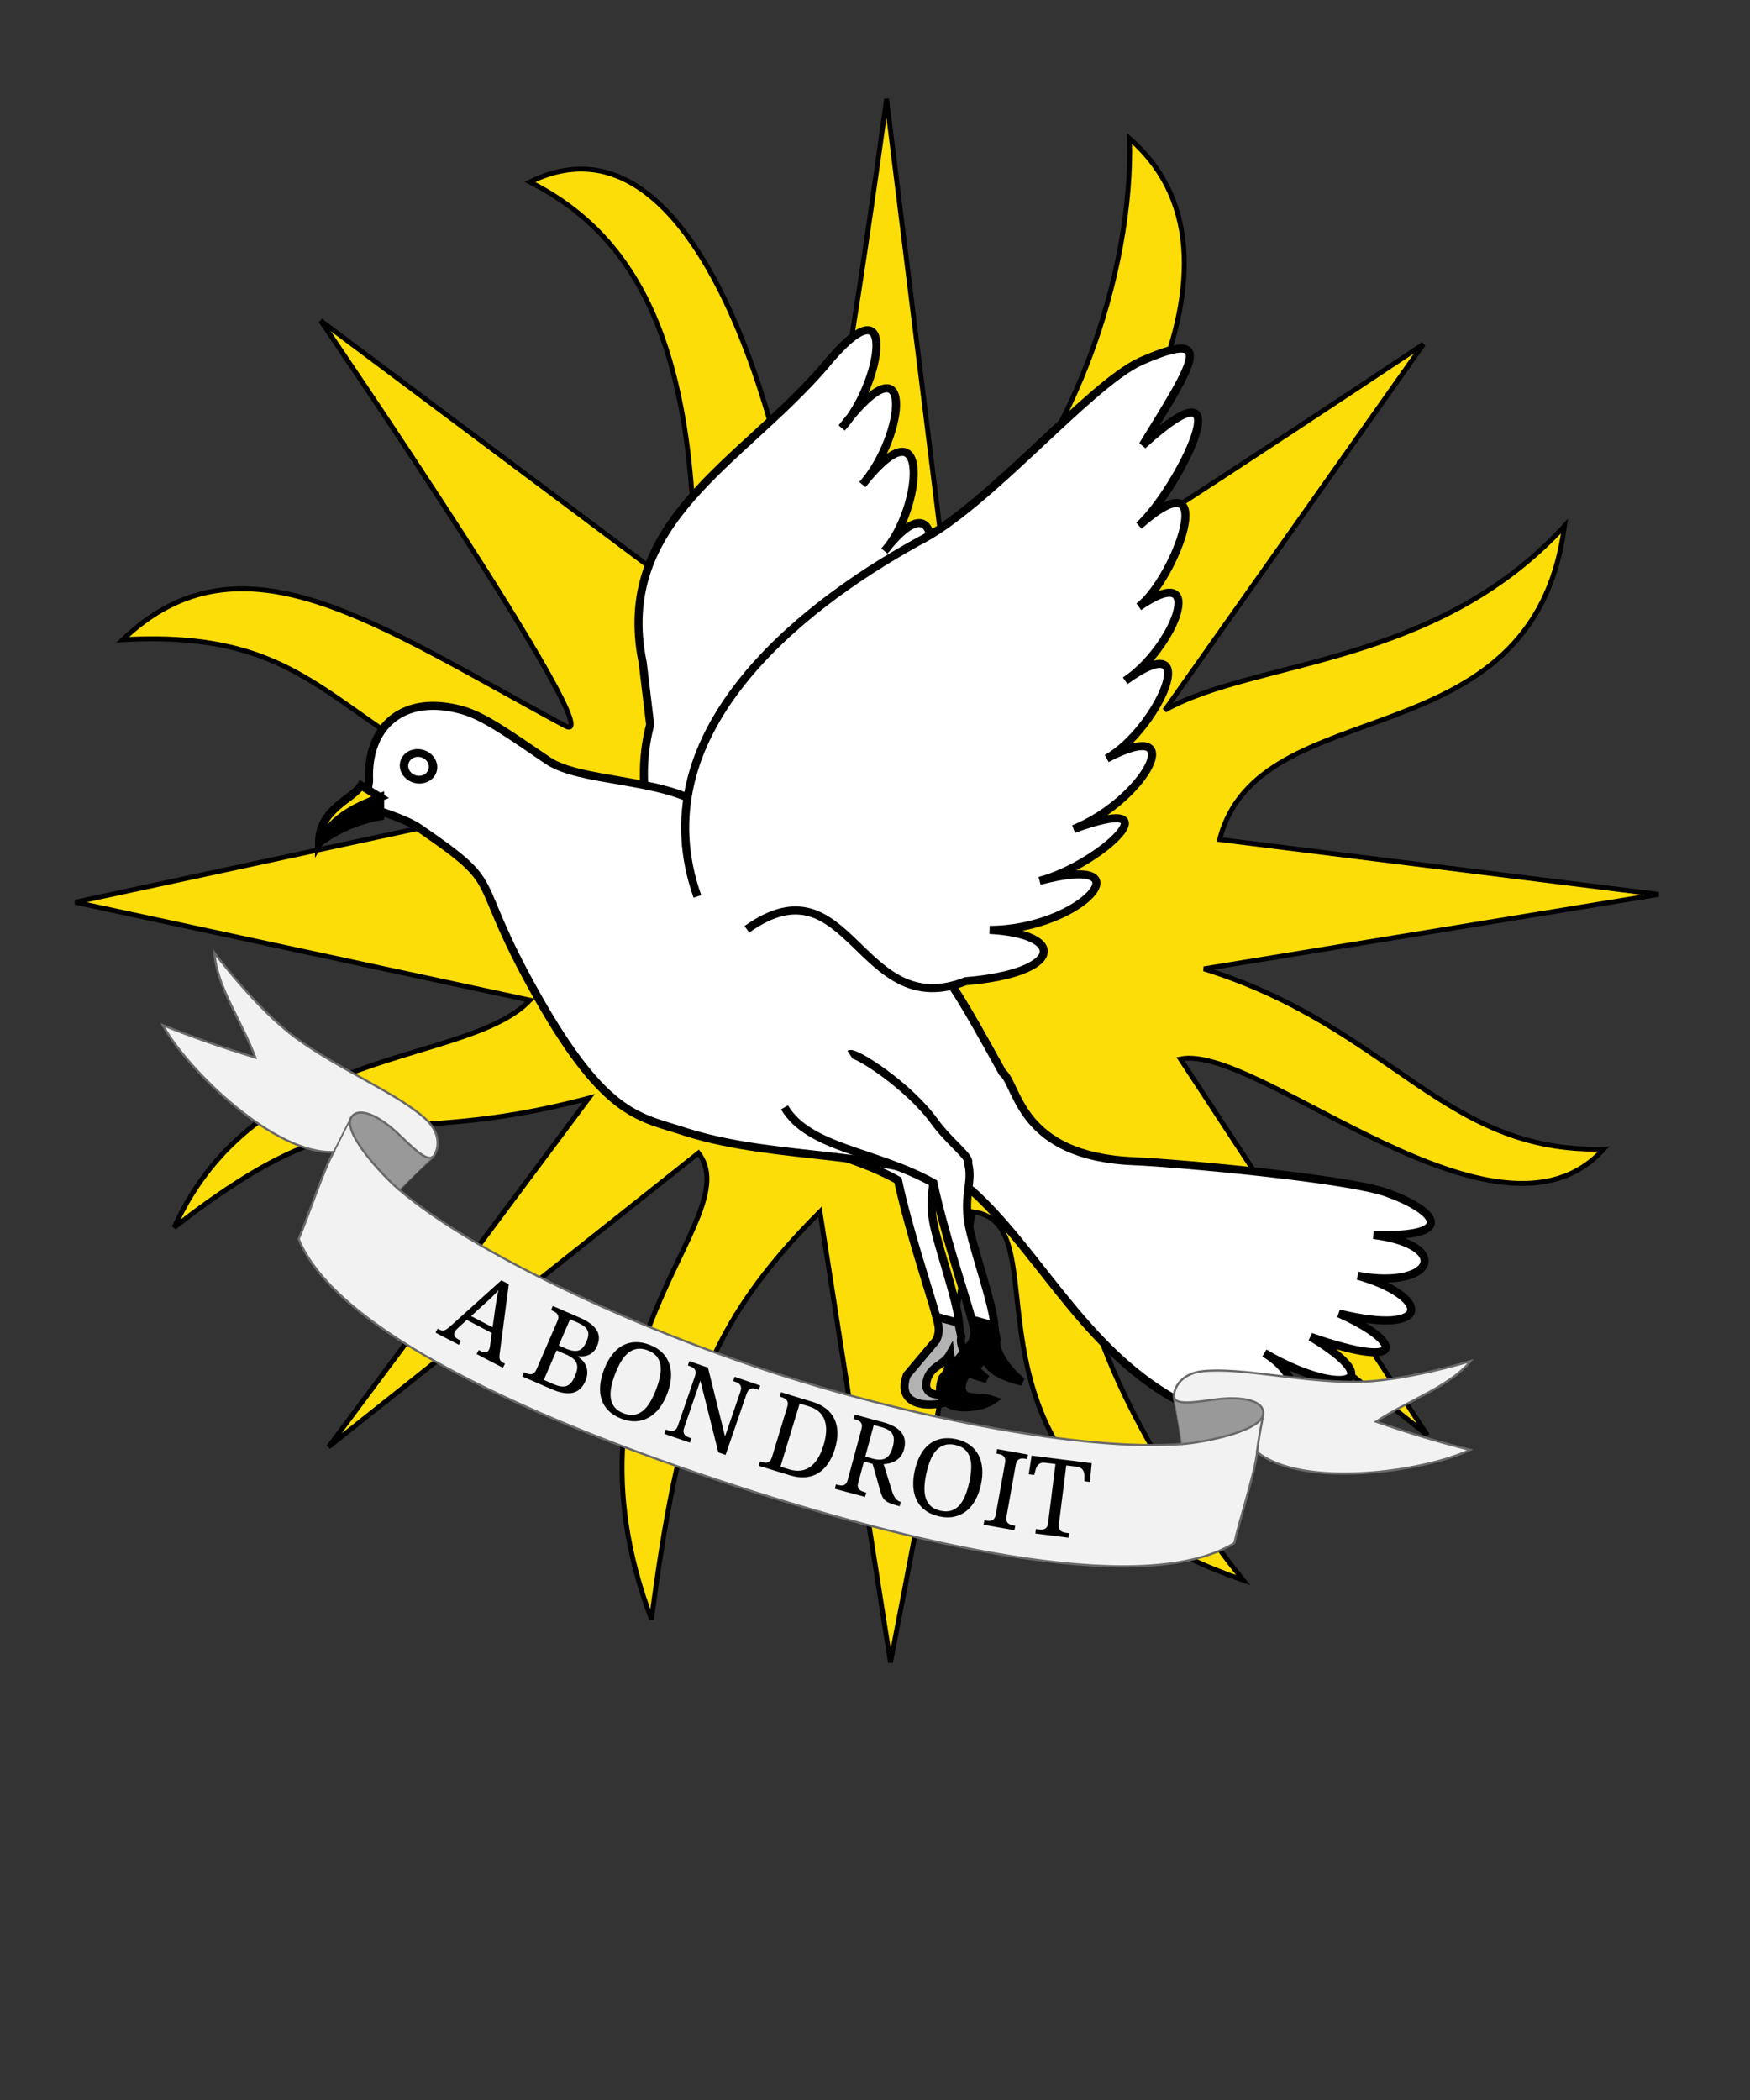 <?xml version="1.0" encoding="utf-8" ?>
    <svg version="1.1"
        baseProfile="full"
        xmlns="http://www.w3.org/2000/svg"
        xmlns:xlink="http://www.w3.org/1999/xlink" 
         xmlns:rdf="http://www.w3.org/1999/02/22-rdf-syntax-ns#"
         xmlns:cc="http://creativecommons.org/ns#"
         xmlns:dc="http://purl.org/dc/elements/1.1/" 
        xmlns:blazonML="http://drawshield.net/blazonML" preserveAspectRatio="xMidYMid meet" height="1200" width="1000" viewBox="0,0,1000,1200 "><rect x="0" y="0" width="1000" height="1200" fill="#333333" stroke="none"/><defs></defs><g ><g mask="url(#mask3)"><g><g  fill-opacity="0.0"  fill="#FFFFFF"><rect x='0' y='0' width='1000' height='1000'><title>Field</title></rect></g><g transform='translate(0,0)'><g  fill="#ffffff"><g class="PlaceCharge" transform=" translate(180,186.408) scale(1.846, 1.846) " >
<title>a dove</title><g fill="#fcdd07 " stroke="#000000" transform=" scale(1.213) translate(-57.143,-60.004)"><g  ><path d="m 203,2 15,121 C 251,94.7 266,45.4 265,12.1 303,45.4 253,111 239,129 236,134 340,64.6 340,64.6 L 274,158 c 23,-13 69,-11 102,-47 -8,61 -78,41 -88,80 l 112,14 -116,19 c 48,15 61,47 102,46 -27,30 -88,-27 -108,-23 l 63,96 -89,-71 c -5,20 3,59 42,108 -81,-28 -44,-91 -69,-94 -1,12 -21,115 -21,115 L 186,286 c -29,29 -36,51 -43,104 -26,-69 25,-102 12,-119 L 60.6,346 127,257 C 74.5,271 68.7,253 21.2,290 42.5,243 95.8,249 112,232 L -4.04,207 112,182 C 61.5,165 60.6,137 8.08,140 38.4,111 72.6,136 121,162 134,169 58.6,58.6 58.6,58.6 L 154,130 C 155,68 141,37.9 112,23.2 155,2.03 177,88.7 181,121 187,122 203,2 203,2 z"  stroke-width="1.248" />
</g>
</g><desc  />
<g  transform="translate(-95.443,-255.628)"  ><g  ><g  transform="matrix(0.949,-0.315,0.315,0.949,-794.852,-128.804)"  stroke="#000000" stroke-width="2.5" ><path d="M 807.622,1003.859 L 795.489,1011.303 C 787.999,1020.828 802.845,1024.308 808.245,1022.747 C 804.194,1019.665 799.714,1020.501 800.088,1016.316 C 802.502,1010.499 806.881,1012.431 810.293,1009.282 C 809.504,1012.78 812.219,1016.108 818.611,1020.211 C 814.977,1014.777 813.458,1007.77 815.244,1005.379 L 815.81,1000.311 L 809.865,997.023 C 809.629,999.676 809.814,1001.379 807.622,1003.859 z "  fill="#b3b3b3" fill-rule="evenodd" stroke="#000000" stroke-width="2.5" />
<path d="M 799.861,907.142 C 801.604,906.685 814.055,921.995 818.233,935.245 C 820.614,942.797 825.46,949.208 824.026,950.642 C 823.723,956.595 819.625,959.517 818.255,968.501 C 817.17,975.612 817.639,994.052 815.945,1001.062 L 809.884,997.022 C 810.32,987.434 810.224,968.976 811.904,953.167 C 798.249,938.183 778.625,930.887 775.533,916.408"  fill-rule="evenodd" stroke="#000000" stroke-width="2.5" />
</g>
<path d="M 204.574,438.835 C 201.982,418.141 193.447,400.778 199.195,378.984 L 196.88,359.762 C 187.939,316.094 227.181,298.051 252.953,268.231 C 276.847,238.917 270.656,274.132 258.517,287.071 C 281.37,257.232 278.238,289.453 264.916,304.627 C 286.433,277.419 283.324,312.327 271.726,325.188 C 290.21,301.467 289.764,333.057 276.41,343.844 C 297.023,332.731 280.461,363.203 274.146,368.344 C 293.928,353.401 283.982,381.678 268.241,389.085 C 288.298,376.946 275.684,411.446 253.595,413.924 L 233.085,423.276 L 214.898,448.531"  fill-rule="evenodd" stroke="#000000" stroke-width="2.5" />
<path d="M 290.566,456.891 C 292.623,459.747 294.888,462.262 308.248,486.647 C 313.18,490.496 313.209,512.652 349.058,514.105 C 362.004,514.63 414.889,519.386 427.39,523.911 C 442.468,529.369 449.626,537.718 423.113,536.921 C 447.719,540.177 441.64,553.905 418.267,549.557 C 440.881,555.999 441.484,568.389 412.383,561.231 C 431.839,569.831 434.327,579.139 403.651,568.468 C 429.109,583.771 411.568,586.572 389.326,573.476 C 401.829,580.887 403.864,596.761 375.106,582.019 C 399.902,599.054 374.742,595.928 358.543,585.896 C 332.464,569.745 318.506,540.922 298.773,523.186 C 272.509,510.202 239.356,514.193 210.448,505.136 C 196.386,500.369 185.723,501.19 164.048,462.698 C 142.374,424.205 155.301,429.89 127.649,410.939 C 122.715,407.558 110.2,404.132 109.785,403.822 C 110.646,401.044 112.269,398.529 112.173,395.984 C 111.55,379.399 122.837,369.289 141.192,374.524 C 147.902,376.438 155.785,382.12 167.524,390.085 C 177.385,396.777 202.566,395.579 215.322,403.921 C 240.864,417.498 273.215,429.058 290.566,456.891 z "  fill-rule="evenodd" stroke="#000000" stroke-width="2.5" />
<path d="M 213.814,432.134 C 196.204,382.503 243.626,343.607 281.91,322.435 C 303.533,311.753 334.763,274.048 350.929,266.541 C 374.403,256.234 367.835,266.204 351.657,292.481 C 384.135,262.892 362.709,306.28 350.495,317.367 C 376.383,294.521 361.599,334.087 350.464,342.454 C 372.23,327.476 361.358,355.397 346.263,365.366 C 371.114,347.444 356.21,380.68 340.524,389.441 C 366.524,375.823 352.46,402.255 330.29,411.284 C 362.391,399.532 338.876,422.189 319.74,427.325 C 353.604,418.271 333.07,442.438 304.286,442.497 C 328.395,443.818 326.953,455.884 296.898,458.38 C 263.766,471.457 261.108,419.573 229.131,442.316"  fill-rule="evenodd" stroke="#000000" stroke-width="2.5" />
<path d="M 115.601,401.444 L 115.606,407.336 C 108.839,408.498 101.83,411.507 96.693,415.529 C 101.622,407.021 108.496,404.381 115.601,401.444 z "  fill="#000000" fill-rule="evenodd" stroke="#000000" stroke-width="2.5" />
<path d="m 559.801,255.862 a 7.587,7.587 0 0 1 -7.587,7.587 7.587,7.587 0 0 1 -7.587,-7.587 7.587,7.587 0 0 1 7.587,-7.587 7.587,7.587 0 0 1 7.587,7.587 z"  transform="matrix(-0.587,4.1174483e-2,7.4544888e-2,0.543,432.565,230.197)"  fill="#ffffff" stroke="#000000" stroke-width="4.408" />
<g  fill="#fcdd07"  class="feature beaked"   fill-opacity="0.999" ><path d="M 109.723,397.797 L 115.601,401.444 C 108.496,404.381 101.622,407.021 96.693,415.529 C 96.732,404.999 107.098,402.101 109.723,397.797 z "  fill-rule="evenodd" stroke="#000000" stroke-width="2.5"  fill-opacity="0.999" />
</g>
<g  transform="matrix(0.949,-0.315,0.315,0.949,-783.871,-127.952)"  stroke="#000000" stroke-width="2.5" ><g  ><path d="M 807.622,1003.859 L 795.489,1011.303 C 787.999,1020.828 802.845,1024.308 808.245,1022.747 C 804.194,1019.665 799.714,1020.501 800.088,1016.316 C 802.502,1010.499 806.881,1012.431 810.293,1009.282 C 809.504,1012.78 812.219,1016.108 818.611,1020.211 C 814.977,1014.777 813.458,1007.77 815.244,1005.379 L 815.81,1000.311 L 809.865,997.023 C 809.629,999.676 809.814,1001.379 807.622,1003.859 z "  fill="#000000" fill-rule="evenodd" stroke="#000000" stroke-width="2.5" />
</g>
<path d="M 799.861,907.142 C 801.604,906.685 814.055,921.995 818.233,935.245 C 820.614,942.797 825.46,949.208 824.026,950.642 C 823.723,956.595 819.625,959.517 818.255,968.501 C 817.17,975.612 817.639,994.052 815.945,1001.062 L 809.884,997.022 C 810.32,987.434 810.224,968.976 811.904,953.167 C 798.249,938.183 778.625,930.887 775.533,916.408"  fill-rule="evenodd" stroke="#000000" stroke-width="2.5" />
</g>
</g>
</g>
</g>
</g></g></g></g><g transform="translate(55.598,655) scale(1.251, 1.251) rotate(18,315.305,79.945)">
<g  fill="#f2f2f2" stroke="#696969" ><path d="m 315.98,158.83 c 97.09,0 195.39,-10.8 224.71,-45.6 -0.91,-8.53 -1.01,-34.226 -2.94,-42.762 25.1,9.565 75.08,-14.853 92.19,-31 -14.57,1.087 -29.57,1.307 -44.82,1.031 10.94,-13.822 27.04,-25.577 32.54,-39.687 0,0 -26.6,18.778 -47.91,25.593 -24.28,7.766 -51.19,9.565 -67.09,16.657 -10.32,4.598 -10.19,13.248 -8.44,16.125 4.89,8.058 9.72,18.437 9.72,18.437 -41.28,17.07 -121.03,26.626 -187.96,26.626 -66.92,0 -146.68,-9.557 -187.95,-26.626 0,0 4.86,-10.379 9.75,-18.437 1.75,-2.877 1.84,-11.527 -8.47,-16.125 C 113.41,35.97 86.496,34.171 62.219,26.405 40.911,19.59 14.344,0.812 14.344,0.812 19.838,14.922 35.939,26.677 46.875,40.499 31.629,40.775 16.627,40.555 2.062,39.468 19.169,55.615 69.152,80.033 94.25,70.468 92.319,79.004 92.191,104.7 91.281,113.23 120.6,148.02 218.9,158.83 315.98,158.83 Z"  fill-rule="evenodd" stroke="#696969" stroke-width="1px" />
<path d="M 127.98,77.598 C 119.59,74.237 93.143,59.906 97.312,52.023 c 2.698,-5.094 12.768,-2.974 21.618,1.092 7.22,3.312 17.17,9.006 19.1,5.31"  fill="#999999" stroke="#696969" stroke-width="1px" />
<path d="m 504.03,77.598 c 8.38,-3.361 34.83,-17.692 30.66,-25.575 -2.69,-5.094 -12.76,-2.974 -21.62,1.092 -7.22,3.312 -17.17,9.006 -19.09,5.31"  fill="#999999" stroke="#696969" stroke-width="1px" />
<path d="m 535.01,52.823 c 0.94,6.018 1.39,11.954 2.82,18.053"  stroke="#696969" stroke-width="1px" />
<g transform="translate(160.106,133.368) rotate(12.663) scale(0.024) translate(-150,-1638)"></g><g transform="translate(181.089,137.452) rotate(9.53) scale(0.024) translate(-722,-1638)"><g transform="scale(1,-1) translate(0, -1638)"><path   fill="#000000"  d="M414 489l-78 -215q-9 -24 -14 -47.5t-5 -40.5q0 -52 33.5 -76t102.5 -24h47v-86h-500v86h39q30 0 51 6.5t38 24.5t32.5 49t34.5 80l454 1216h160l463 -1267q12 -32 24.5 -53t29.5 -33.5t39 -17.5t52 -5h27v-86h-563v86h47q123 0 123 98q0 17 -4.5 35t-12.5 41l-82 229 h-538zM788 950q-32 91 -58.5 170.5t-43.5 153.5q-7 -37 -16.5 -71.5t-20.5 -70.5t-25 -75.5t-32 -87.5l-139 -377h462z" />
</g></g><g transform="translate(202.208,140.534) rotate(7.174) scale(0.024) translate(-150,-1638)"></g><g transform="translate(221.998,142.708) rotate(5.421) scale(0.024) translate(-669.5,-1638)"><g transform="scale(1,-1) translate(0, -1638)"><path   fill="#000000"  d="M1153 1096q0 -69 -19.5 -121t-53.5 -91t-80.5 -65.5t-100.5 -44.5v-8q70 -12 128 -41t99.5 -75.5t64.5 -110t23 -144.5q0 -198 -130 -296.5t-396 -98.5h-610v86h26q35 0 65.5 5t53.5 20.5t36 44.5t13 77v1004q0 45 -13.5 72.5t-36.5 42.5t-53.5 19.5t-64.5 4.5h-26v86 h549q266 0 396 -88.5t130 -277.5zM479 102h199q87 0 147 16t98 51.5t55 92.5t17 139q0 80 -15 139t-51.5 98t-96.5 58t-150 19h-203v-613zM479 817h142q90 0 150 16t96 49.5t51.5 86.5t15.5 127q0 75 -17 125.5t-55 81.5t-98.5 44t-147.5 13h-137v-543z" />
</g></g><g transform="translate(256.921,145.245) rotate(3.002) scale(0.024) translate(-760,-1638)"><g transform="scale(1,-1) translate(0, -1638)"><path   fill="#000000"  d="M1403 733q0 -169 -42 -308t-124 -238t-202 -153t-275 -54q-163 0 -284 54t-201 153t-120 238.5t-40 309.5t40 308.5t120 236.5t202 151.5t285 53.5q155 0 274 -53.5t201 -152t124 -237t42 -309.5zM342 733q0 -152 22.5 -271.5t72.5 -202t129.5 -126t193.5 -43.5 t193.5 43.5t129 126t71.5 202t22 271.5t-22 271.5t-71.5 201.5t-128 125t-192.5 43t-194 -43t-130.5 -125t-73 -201.5t-22.5 -271.5z" />
</g></g><g transform="translate(294.535,146.529) rotate(0.983) scale(0.024) translate(-781.5,-1638)"><g transform="scale(1,-1) translate(0, -1638)"><path   fill="#000000"  d="M1165 0l-768 1180v-947q0 -48 13.5 -77t36 -44.5t53.5 -20.5t65 -5h27v-86h-514v86h26q35 0 65.5 5t53.5 20.5t36 44.5t13 77v1004q0 45 -13.5 72.5t-36.5 42.5t-53.5 19.5t-64.5 4.5h-26v86h375l733 -1132v907q0 45 -13.5 72.5t-36.5 42.5t-53.5 19.5t-64.5 4.5h-27v86 h514v-86h-26q-35 0 -65.5 -5t-53.5 -20.5t-36 -44.5t-13 -77v-1229h-146z" />
</g></g><g transform="translate(317.293,146.709) rotate(-0.058) scale(0.024) translate(-150,-1638)"></g><g transform="translate(339.143,146.498) rotate(-1.066) scale(0.024) translate(-744.5,-1638)"><g transform="scale(1,-1) translate(0, -1638)"><path   fill="#000000"  d="M1372 733q0 -168 -42 -303.5t-125 -231t-208 -147t-292 -51.5h-627v86h26q35 0 65.5 5t53.5 20.5t36 44.5t13 77v1004q0 45 -13.5 72.5t-36.5 42.5t-53.5 19.5t-64.5 4.5h-26v86h627q158 0 282 -48.5t209.5 -141.5t130.5 -229t45 -310zM657 104q122 0 213.5 41.5 t152.5 121.5t91.5 197t30.5 269q0 305 -121.5 466t-364.5 161h-180v-1256h178z" />
</g></g><g transform="translate(373.68,145.316) rotate(-2.92) scale(0.024) translate(-671.5,-1638)"><g transform="scale(1,-1) translate(0, -1638)"><path   fill="#000000"  d="M1135 250q52 -82 101 -123t114 -41h6v-86h-29q-96 0 -157.5 7t-104.5 27t-73.5 56t-65.5 94l-277 461h-170v-422q0 -45 13.5 -72.5t36.5 -41.5t53.5 -18.5t64.5 -4.5h27v-86h-596v86h26q34 0 64.5 4.5t53.5 18.5t36.5 41.5t13.5 72.5v1014q0 45 -13.5 72.5t-36.5 42.5 t-53.5 19.5t-64.5 4.5h-26v86h551q266 0 396 -98.5t130 -296.5q0 -82 -26.5 -143.5t-69.5 -106.5t-97 -75t-108 -48zM479 741h144q90 0 150 20t96 60t51.5 100t15.5 140q0 82 -17 139.5t-55 94t-98.5 53t-147.5 16.5h-139v-623z" />
</g></g><g transform="translate(408.658,142.831) rotate(-5.317) scale(0.024) translate(-760,-1638)"><g transform="scale(1,-1) translate(0, -1638)"><path   fill="#000000"  d="M1403 733q0 -169 -42 -308t-124 -238t-202 -153t-275 -54q-163 0 -284 54t-201 153t-120 238.5t-40 309.5t40 308.5t120 236.5t202 151.5t285 53.5q155 0 274 -53.5t201 -152t124 -237t42 -309.5zM342 733q0 -152 22.5 -271.5t72.5 -202t129.5 -126t193.5 -43.5 t193.5 43.5t129 126t71.5 202t22 271.5t-22 271.5t-71.5 201.5t-128 125t-192.5 43t-194 -43t-130.5 -125t-73 -201.5t-22.5 -271.5z" />
</g></g><g transform="translate(436.264,139.678) rotate(-7.836) scale(0.024) translate(-376,-1638)"><g transform="scale(1,-1) translate(0, -1638)"><path   fill="#000000"  d="M78 0v86h26q35 0 65.5 5t53.5 20.5t36 44.5t13 77v996q0 48 -13 77t-36 44.5t-53.5 20.5t-65.5 5h-26v86h596v-86h-27q-34 0 -65 -5t-53.5 -20.5t-36 -44.5t-13.5 -77v-996q0 -48 13.5 -77t36 -44.5t53.5 -20.5t65 -5h27v-86h-596z" />
</g></g><g transform="translate(460.471,135.732) rotate(-10.838) scale(0.024) translate(-627.5,-1638)"><g transform="scale(1,-1) translate(0, -1638)"><path   fill="#000000"  d="M729 233q0 -48 13.5 -77t36 -44.5t53.5 -20.5t65 -5h47v-86h-637v86h47q34 0 64.5 4.5t53.5 18.5t36.5 41.5t13.5 72.5v1137h-196q-45 0 -75.5 -13.5t-50 -36.5t-29 -53.5t-13.5 -64.5l-11 -88h-106l10 358h1153l10 -358h-106l-10 88q-4 34 -14 64.5t-29 53.5t-50 36.5 t-77 13.5h-199v-1127z" />
</g></g>
<path d="M 96.992,52.823 94.175,70.876"  fill="none" stroke="#696969" stroke-width="0.731px" />
</g>

</g>
<defs><mask id="mask3" >
<path fill="#FFFFFF" d="m 0,0 h 1000 v 1000 h -1000 z" />
</mask>
</defs></g></svg>
